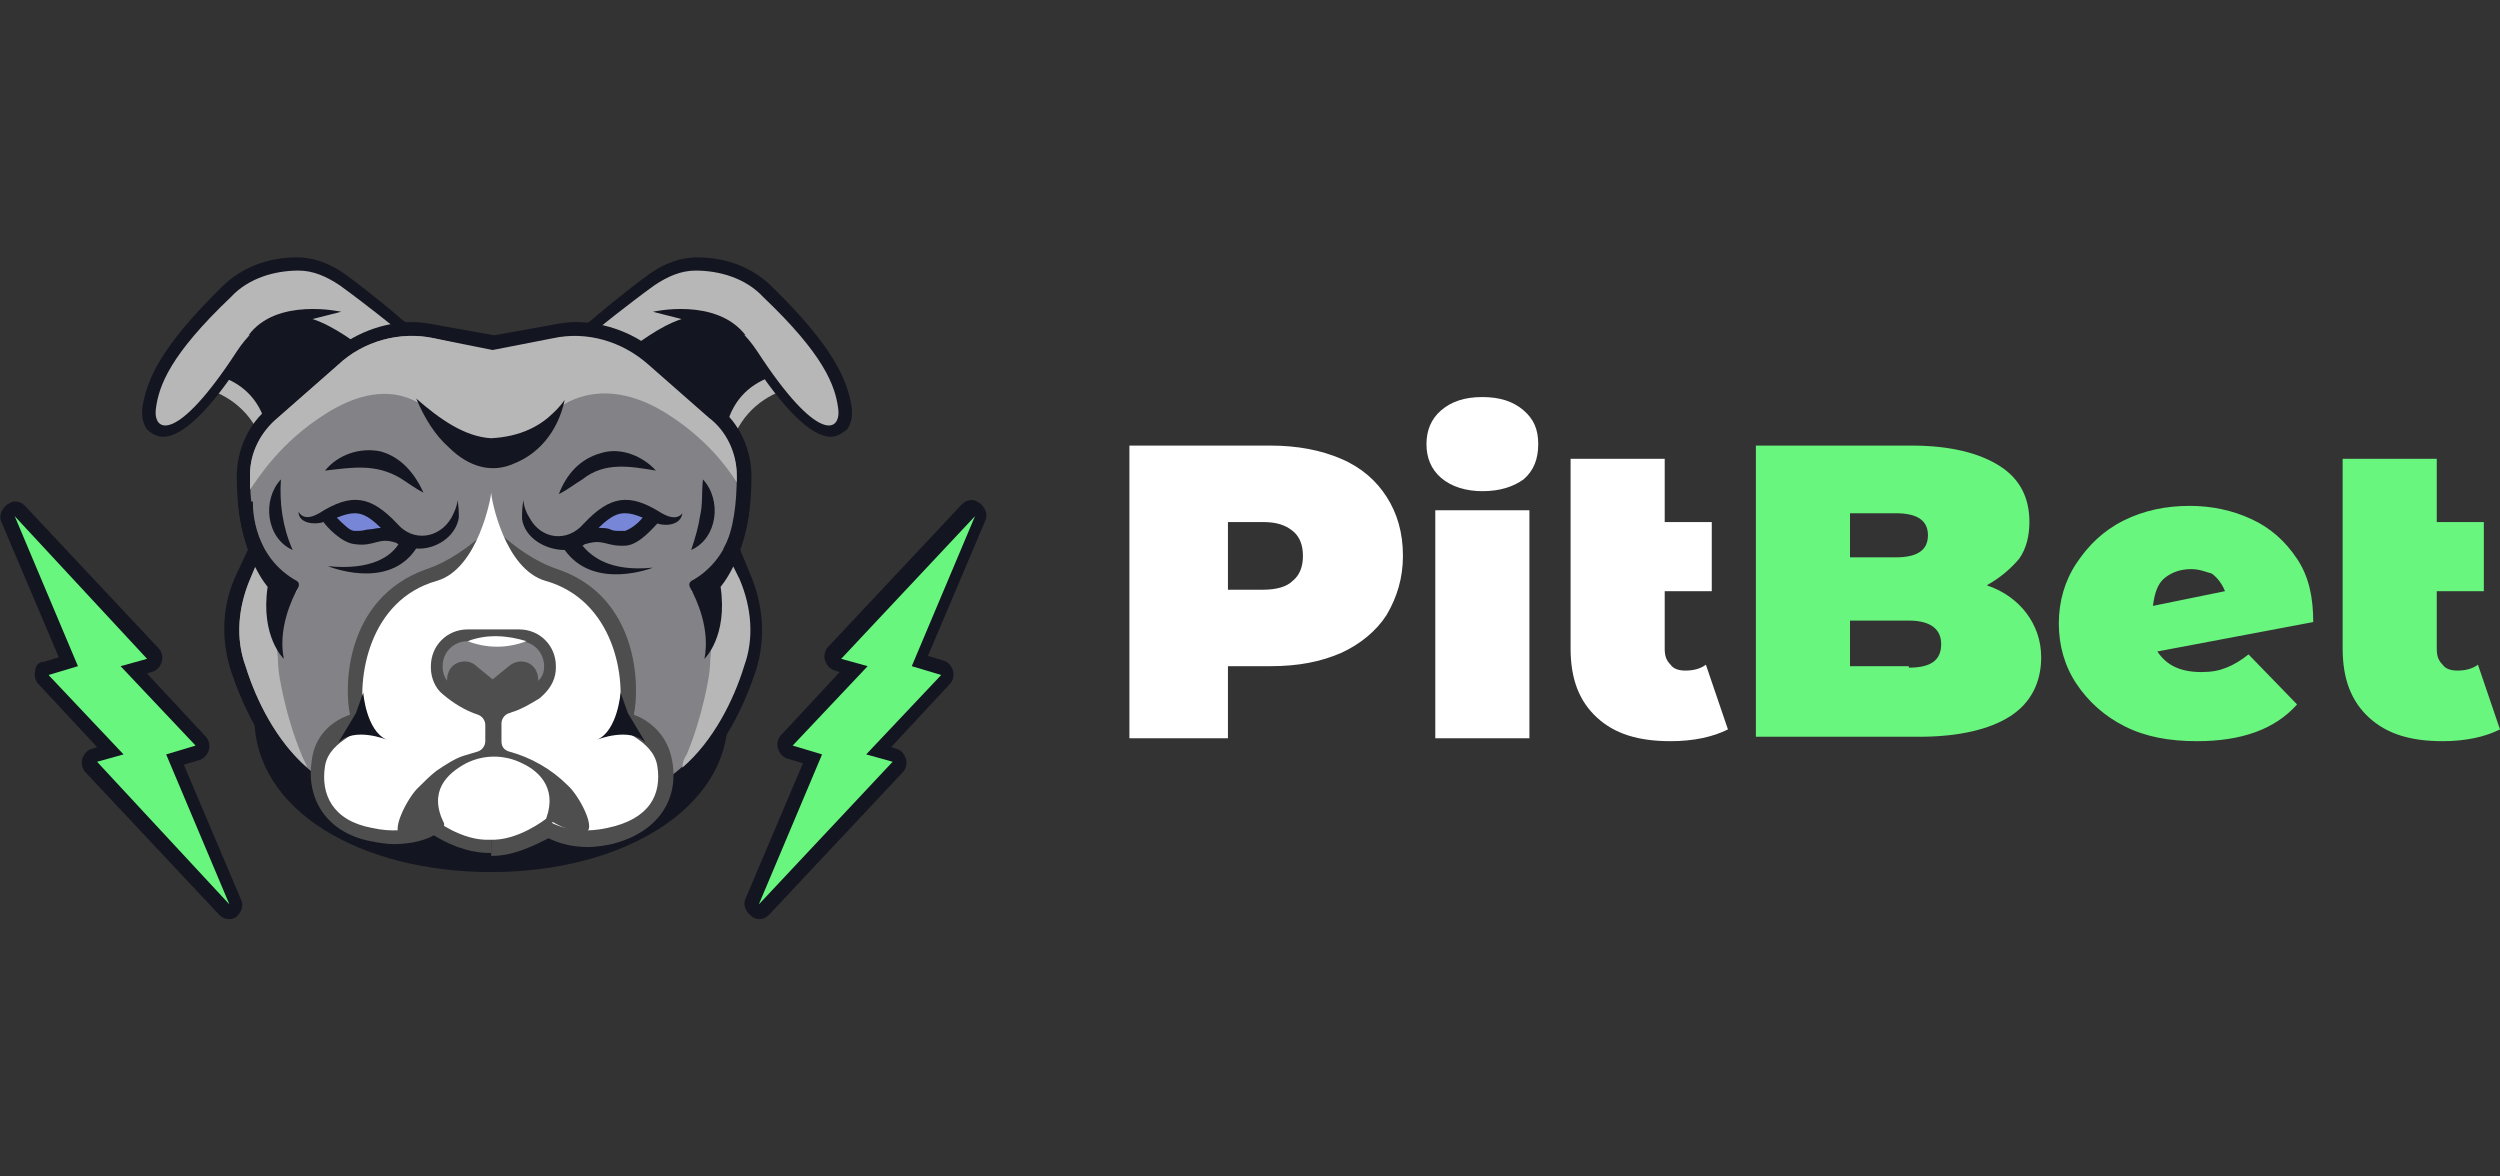 <?xml version="1.0" encoding="iso-8859-1"?>
<!-- Generator: Adobe Illustrator 27.0.0, SVG Export Plug-In . SVG Version: 6.00 Build 0)  -->
<!DOCTYPE svg PUBLIC "-//W3C//DTD SVG 1.1//EN" "http://www.w3.org/Graphics/SVG/1.1/DTD/svg11.dtd">
<svg version="1.1" id="Layer_1" xmlns:x="http://ns.adobe.com/Extensibility/1.0/" xmlns:i="http://ns.adobe.com/AdobeIllustrator/10.0/" xmlns:graph="http://ns.adobe.com/Graphs/1.0/"
	 xmlns="http://www.w3.org/2000/svg" xmlns:xlink="http://www.w3.org/1999/xlink" x="0px" y="0px" width="170px" height="80px"
	 viewBox="0 0 170 80" style="enable-background:new 0 0 170 80;" xml:space="preserve">
<rect x="0" y="0" width="170" height="80" fill="#333333" stroke="none"/>
<style type="text/css">
	.st0{fill:#B7B7B7;}
	.st1{fill:#131520;}
	.st2{fill:#838387;}
	.st3{fill:#4E4E4E;}
	.st4{fill:#FFFFFF;}
	.st5{fill:#7886D7;}
	.st6{fill:#69F67F;}
</style>
<g>
	<path class="st0" d="M55.5,26.1c0,0-5.9-0.1-6.2,6.4l-7.8-10.2c0,0,5.3-2.6,7.7-1.4S55.5,26.1,55.5,26.1z"/>
	<path class="st1" d="M54.2,25.3c0,0-4.8-0.1-5,5.1L43,22.3c0,0,4.2-2.1,6.2-1.1C51.1,22.2,54.2,25.3,54.2,25.3L54.2,25.3z"/>
	<path class="st1" d="M56.5,29.7c-1.3,0-3.2-1.8-5.5-5.4c-0.9-1.4-1.9-2.1-3.1-2.1c-1.5,0-3.2,1.2-4.6,2.2l-0.5,0.4l-3.4-2.4
		l0.9-0.7c0.1-0.1,2.1-1.8,3.9-3.1c1-0.7,2.1-1.1,3.2-1.1c2,0,3.8,0.7,5.1,2c4.3,4.2,5.1,6.4,5.4,8.1c0.1,0.6,0,1.2-0.3,1.6
		C57.2,29.5,56.9,29.7,56.5,29.7z"/>
	<path class="st0" d="M40.6,22.4c0,0,2.1-1.7,3.9-3c0.9-0.6,1.8-1,2.8-1c1.6,0,3.4,0.5,4.6,1.8c4.1,3.9,4.9,6,5.1,7.6
		c0.2,1.6-1.4,2.4-5.5-3.9c-2.9-4.4-6.3-1.9-8.9,0L40.6,22.4L40.6,22.4z"/>
	<path class="st1" d="M44.4,21.2l6.3,1.6C48.7,20.2,44.4,21.2,44.4,21.2z"/>
	<path class="st0" d="M12.1,26.1c0,0,5.9-0.1,6.2,6.4l7.8-10.2c0,0-5.3-2.6-7.7-1.4C16.1,22.2,12.1,26.1,12.1,26.1z"/>
	<path class="st1" d="M13.3,25.3c0,0,4.8-0.1,5,5.1l6.3-8.2c0,0-4.2-2.1-6.2-1.1C16.5,22.2,13.3,25.3,13.3,25.3L13.3,25.3z"/>
	<path class="st1" d="M11.1,29.7c1.3,0,3.2-1.8,5.5-5.4c0.9-1.4,1.9-2.1,3.1-2.1c1.5,0,3.2,1.2,4.6,2.2l0.5,0.4l3.4-2.4l-0.9-0.7
		c-0.1-0.1-2.1-1.8-3.9-3.1c-1-0.7-2.1-1.1-3.2-1.1c-2,0-3.8,0.7-5.1,2c-4.3,4.2-5.1,6.4-5.4,8.1c-0.1,0.6,0,1.2,0.3,1.6
		C10.3,29.5,10.7,29.7,11.1,29.7z"/>
	<path class="st0" d="M27,22.4c0,0-2.1-1.7-3.9-3c-0.9-0.6-1.8-1-2.8-1c-1.6,0-3.4,0.5-4.6,1.8c-4.1,3.9-4.9,6-5.1,7.6
		c-0.2,1.6,1.4,2.4,5.5-3.9c2.9-4.4,6.3-1.9,8.9,0L27,22.4L27,22.4z"/>
	<path class="st1" d="M23.2,21.2l-6.3,1.6C18.8,20.2,23.2,21.2,23.2,21.2z"/>
	<path class="st1" d="M49.5,48.8c0,6.2-7.2,10.5-16.1,10.5c-8.9,0-16.1-4.2-16.1-10.5c0-16,7.2-11.3,16.1-11.3
		C42.3,37.5,49.5,33.4,49.5,48.8z"/>
	<path class="st1" d="M32.6,56.6c-2.6-0.4-9-1.6-10.5-2.3c-3.8-2-5.6-6.3-6.4-8.7c-0.7-2.2-0.6-4.5,0.4-6.6l0.8-1.7
		c-0.5-1.1-0.8-2.8-0.8-4.9c0-1.8,0.8-3.6,2.2-4.7l4.1-3.6c1.6-1.4,3.6-2.2,5.7-2.2c0.5,0,1.1,0.1,1.6,0.2l3.9,0.7l3.9-0.7
		c0.5-0.1,1.1-0.2,1.6-0.2c2.1,0,4.2,0.8,5.7,2.2l4.1,3.6c1.4,1.1,2.2,2.9,2.2,4.7c0,2.1-0.3,3.8-0.8,4.9L51,39
		c0.9,2.1,1.1,4.4,0.4,6.6c-0.8,2.4-2.6,6.7-6.4,8.7c-1.5,0.8-7.9,1.9-10.5,2.3v0.3l-1-0.2l-1,0.2L32.6,56.6L32.6,56.6z"/>
	<path class="st2" d="M50.1,39.4l-0.9-2.1c0.7-1.2,0.9-3.2,0.9-4.9c0-1.5-0.7-3-1.9-3.9l-4.1-3.6c-1.8-1.6-4.2-2.3-6.5-1.8l-4.1,0.8
		L29.5,23c-2.3-0.5-4.8,0.2-6.5,1.8l-4.1,3.6c-1.2,1-1.9,2.4-1.9,3.9c0,1.7,0.2,3.7,0.9,4.9L17,39.4c-0.8,1.9-1,4-0.3,5.9
		c0.9,2.8,2.7,6.4,5.9,8.1c1.6,0.8,11,2.4,11,2.4l0-7.2l0,7.2c0,0,9.4-1.5,11-2.4c3.2-1.7,5-5.3,5.9-8.1
		C51.1,43.3,51,41.2,50.1,39.4L50.1,39.4z"/>
	<path class="st0" d="M20.5,51.3c-0.5-1.2-0.9-2.5-1.2-3.8c-0.2-0.9-0.4-1.8-0.4-2.7c-0.1-0.9-0.1-1.8,0.1-2.7
		c0.2-0.7,0.5-1.5,1.2-1.9c-0.4-0.2-0.7-0.4-1.1-0.7c-0.5-0.5-1-1-1.5-1.5L17,39.4c-0.8,1.9-1,4-0.3,5.9c0.7,2.3,2.1,5.1,4.2,6.9
		C20.8,51.9,20.6,51.6,20.5,51.3z"/>
	<path class="st0" d="M46.7,51.3c0.5-1.2,0.9-2.5,1.2-3.8c0.2-0.9,0.4-1.8,0.4-2.7c0.1-0.9,0.1-1.8-0.1-2.7
		c-0.2-0.7-0.5-1.5-1.2-1.9c0.4-0.2,0.7-0.4,1.1-0.7c0.5-0.5,1-1,1.5-1.5l0.7,1.4c0.8,1.9,1,4,0.3,5.9c-0.7,2.3-2.1,5.1-4.2,6.9
		C46.4,51.9,46.5,51.6,46.7,51.3z"/>
	<path class="st0" d="M22.2,28.1c4-2.5,6.3-0.8,7.1-0.1c1.1,1,2.3,2.5,3.9,2.8c2.3,0.4,3-1.5,4.5-2.8c0.8-0.8,3.6-2.4,7.6,0.1
		c2.7,1.7,4.1,3.6,4.8,4.7c0-0.2,0-0.3,0-0.5c0-1.5-0.7-3-1.9-3.9l-4.1-3.6c-1.8-1.6-4.2-2.3-6.5-1.8l-4.1,0.8L29.5,23
		c-2.3-0.5-4.8,0.2-6.5,1.8l-4.1,3.6c-1.2,1-1.9,2.4-1.9,3.9c0,0.3,0,0.7,0,1C17.5,32.6,19,30.1,22.2,28.1L22.2,28.1z"/>
	<path class="st1" d="M17.2,34.1c0,0-0.2,3.5,2.8,5.3c0.2,0.1,0.4,0.2,0.3,0.5c-0.5,0.9-1.4,2.9-1,4.9c0,0-1.6-1.5-1.1-4.9
		c0,0-1.7-1.9-2-5.7L17.2,34.1L17.2,34.1z"/>
	<path class="st1" d="M50.1,33.9c0,0,0.1,3.7-2.9,5.5c-0.2,0.1-0.4,0.2-0.3,0.5c0.5,0.9,1.4,2.9,1,4.9c0,0,1.6-1.5,1.1-4.9
		c0,0,1.7-1.9,2-5.7L50.1,33.9L50.1,33.9z"/>
	<path class="st3" d="M33.1,36.1c-1.2,1.1-2.6,2.1-4.1,2.6c-5.6,2-5.6,8.1-5.2,9.9c-1.2,0.4-2.4,1.4-2.6,3.1c-0.4,2.5,0.9,4.9,4,5.5
		c0.5,0.1,1.1,0.2,1.6,0.2c1.2,0,2.2-0.3,2.7-0.6c0.8,0.5,2.2,1.2,3.8,1.2c0,0,0.1,0,0.1,0V35.9c0,0-0.1,0-0.1-0.1L33.1,36.1
		L33.1,36.1z"/>
	<path class="st3" d="M45.7,51.7c-0.3-1.7-1.5-2.7-2.6-3.1c0.4-1.8,0.4-8-5.2-9.9c-1.5-0.5-2.9-1.5-4.1-2.6l-0.3-0.2
		c0,0-0.1,0-0.1,0.1v22.2c0,0,0.1,0,0.1,0c1.5,0,3-0.8,3.8-1.2c0.6,0.3,1.5,0.6,2.7,0.6c0.5,0,1.1-0.1,1.6-0.2
		C44.8,56.6,46.2,54.3,45.7,51.7L45.7,51.7z"/>
	<path class="st4" d="M44.7,52.1c-0.3-1.9-2.8-2.3-2.7-3.1c0.7-2.9-0.3-8.2-4.9-9.5c-2.8-0.8-3.7-5.6-3.7-6c0,0,0,0,0,0s0,0,0,0v0
		c0,0,0,0,0,0c0,0.3-0.9,5.2-3.7,6c-4.6,1.3-5.5,6.6-4.9,9.5c0.2,0.8-2.4,1.2-2.7,3.1c-0.3,1.9,0.5,3.7,3.2,4.2
		c2.7,0.6,4.2-0.6,4.2-0.6s1.9,1.5,3.8,1.4c0,0,0,0,0,0s0,0,0,0c1.9,0.1,3.8-1.4,3.8-1.4s1.5,1.2,4.2,0.6C44.2,55.7,45,54,44.7,52.1
		L44.7,52.1z"/>
	<path class="st1" d="M24.7,47.1c0,0,0.2,2.6,1.6,3.2c0,0-2.2-0.9-3.3,0.2l1.2-2L24.7,47.1z"/>
	<path class="st1" d="M42.2,47.1c0,0-0.2,2.6-1.6,3.2c0,0,2.2-0.9,3.3,0.2l-1.2-2L42.2,47.1z"/>
	<path class="st3" d="M38.6,53.4c-1.1-1.1-2.5-1.9-4-2.3c-0.3-0.1-0.5-0.3-0.5-0.7v-1.2c0-0.3,0.2-0.6,0.5-0.7
		c0.1,0,0.2-0.1,0.3-0.1c0.6-0.2,1.1-0.5,1.6-0.8c0.2-0.1,0.3-0.2,0.5-0.4c0.5-0.5,0.8-1.1,0.8-1.8v-0.1c0-1.4-1.1-2.5-2.5-2.5h-3.5
		c-1.4,0-2.5,1.1-2.5,2.5v0.1c0,0.7,0.3,1.4,0.8,1.8c0.7,0.6,1.5,1.1,2.4,1.4h0c0.3,0.1,0.5,0.4,0.5,0.7v1.1c0,0.3-0.2,0.6-0.5,0.7
		c-0.3,0.1-0.7,0.2-1,0.3c-0.6,0.2-1.2,0.6-1.8,1c-0.4,0.3-0.8,0.7-1.2,1.1c-0.8,0.7-2.1,3.3-1.1,3.3c1,0,2.1-0.7,2.1-0.7l0.7,0.5
		L30.2,56c-1.1-2.2,0.2-3.4,1.5-4.1c1.2-0.6,2.6-0.6,3.8,0c1.3,0.6,2.5,1.9,1.5,4.1l-0.1,0.4l0.7-0.5c0,0,1.1,0.7,2.1,0.7
		C40.7,56.6,39.4,54.1,38.6,53.4L38.6,53.4z"/>
	<path class="st2" d="M37,45.3c0-0.9-0.7-1.7-1.7-1.7h-3.5c-0.9,0-1.7,0.7-1.7,1.7v0.1c0,0.3,0.1,0.6,0.3,0.9v-0.1
		c0-0.3,0.1-0.5,0.2-0.7c0.4-0.6,1.3-0.7,1.8-0.2l1.1,0.9l1.1-0.9c0.6-0.5,1.4-0.4,1.8,0.2c0.1,0.2,0.2,0.4,0.2,0.7v0.1
		C36.9,46,37,45.7,37,45.3L37,45.3L37,45.3z"/>
	<path class="st4" d="M31.8,43.6c1.3-0.5,2.7-0.4,4,0C34.5,44.1,33.1,44.1,31.8,43.6z"/>
	<path class="st1" d="M19.9,37.4c-1.8-0.8-2.1-3.4-0.8-4.8C19,34.2,19.2,35.8,19.9,37.4z"/>
	<path class="st1" d="M47,37.4c1.8-0.8,2.1-3.4,0.8-4.8c-0.1,0.9,0,1.7-0.2,2.5C47.5,35.8,47.3,36.5,47,37.4z"/>
	<path class="st1" d="M22.1,32c0.9-1.1,2.4-1.6,3.8-1.3c1.4,0.4,2.3,1.5,2.9,2.8c-0.6-0.3-1.1-0.7-1.6-1
		C25.5,31.5,23.9,31.8,22.1,32L22.1,32z"/>
	<path class="st1" d="M31.1,34c0,0.4-0.2,0.8-0.4,1.2c-0.8,1.4-2.6,1.7-3.7,0.4c-1.8-1.9-3.1-2.1-5.3-0.7L21.5,35
		c-0.4,0.2-0.9,0.3-1.2-0.2c0,0.8,1.1,0.9,1.7,0.7c0.2,0.3,1.2,1.4,2.1,1.5c1.4,0.2,1.6-0.5,2.8-0.1c0.1,0,0.1,0.1,0.2,0.1
		c-0.5,0.8-1.8,1.8-4.8,1.5c0,0,4.1,1.7,6-1.2c1.3,0.1,2.7-0.8,2.9-2.1C31.2,34.9,31.2,34.4,31.1,34L31.1,34L31.1,34z"/>
	<path class="st5" d="M24.4,36.1c-0.1,0-0.2,0-0.3,0c-0.3,0-0.7-0.4-1.2-0.9c0.5-0.2,0.9-0.3,1.2-0.3c0.4,0,0.9,0.1,1.8,1
		c-0.3,0-0.6,0.1-0.8,0.1C24.9,36,24.7,36.1,24.4,36.1L24.4,36.1z"/>
	<path class="st1" d="M44.6,32c-1.8-0.3-3.5-0.6-5,0.6c-0.5,0.3-1,0.7-1.6,1c0.5-1.3,1.4-2.4,2.9-2.8C42.2,30.4,43.7,31,44.6,32
		L44.6,32z"/>
	<path class="st1" d="M45.2,35L45,34.9c-2.2-1.4-3.5-1.2-5.3,0.7c-1.1,1.3-2.9,1.1-3.7-0.4c-0.2-0.3-0.4-0.8-0.4-1.2h0
		c-0.1,0.4-0.1,0.9-0.1,1.3c0.2,1.3,1.6,2.1,2.9,2.1c2,2.8,6,1.2,6,1.2c-3,0.3-4.2-0.8-4.8-1.5c0.1,0,0.1-0.1,0.2-0.1
		c1.3-0.4,1.4,0.2,2.8,0.1c0.9-0.1,1.8-1.2,2.1-1.5c0.6,0.2,1.6,0.1,1.7-0.7C46.1,35.3,45.6,35.2,45.2,35L45.2,35z"/>
	<path class="st5" d="M42.2,36.1c-0.3,0-0.5,0-0.7-0.1c-0.2-0.1-0.5-0.1-0.8-0.1c0.9-0.9,1.4-1,1.8-1c0.4,0,0.7,0.1,1.2,0.3
		c-0.4,0.5-0.9,0.8-1.2,0.9C42.5,36.1,42.4,36.1,42.2,36.1z"/>
	<path class="st1" d="M38.4,27.2c-0.5,2.3-1.9,3.7-3.4,4.3c-1.5,0.7-3.1,0.3-4.5-1.1c-0.9-0.8-1.6-1.9-2.2-3.3
		c1.6,1.4,3.3,2.6,5.1,2.7C35.2,29.7,37,29.1,38.4,27.2L38.4,27.2z"/>
	<path class="st1" d="M15.6,62.5c-0.3,0-0.5-0.1-0.7-0.3l-9.1-9.7c-0.2-0.2-0.3-0.6-0.2-0.9c0.1-0.3,0.3-0.6,0.7-0.7l0.3-0.1l-4-4.3
		c-0.2-0.2-0.3-0.6-0.2-0.9C2.4,45.3,2.6,45,3,45l1-0.3l-3.9-9.2c-0.2-0.4,0-0.9,0.4-1.2c0.2-0.1,0.3-0.2,0.5-0.2
		c0.3,0,0.5,0.1,0.7,0.3l9.1,9.7c0.2,0.2,0.3,0.6,0.2,0.9c-0.1,0.3-0.3,0.6-0.7,0.7L10,45.8l4,4.3c0.2,0.2,0.3,0.6,0.2,0.9
		c-0.1,0.3-0.3,0.6-0.7,0.7l-1,0.3l3.9,9.2c0.2,0.4,0,0.9-0.4,1.2C16,62.4,15.8,62.5,15.6,62.5L15.6,62.5z"/>
	<path class="st6" d="M15.6,61.5l-4.3-10.2l2-0.6l-5.1-5.4l1.8-0.5L1,35.1l4.3,10.2l-2,0.6l5.1,5.4l-1.8,0.5L15.6,61.5z"/>
	<path class="st1" d="M51.6,62.5c0.3,0,0.5-0.1,0.7-0.3l9.1-9.7c0.2-0.2,0.3-0.6,0.2-0.9c-0.1-0.3-0.3-0.6-0.7-0.7l-0.3-0.1l4-4.3
		c0.2-0.2,0.3-0.6,0.2-0.9c-0.1-0.3-0.3-0.6-0.7-0.7l-1-0.3l3.9-9.2c0.2-0.4,0-0.9-0.4-1.2c-0.2-0.1-0.3-0.2-0.5-0.2
		c-0.3,0-0.5,0.1-0.7,0.3l-9.1,9.7c-0.2,0.2-0.3,0.6-0.2,0.9c0.1,0.3,0.3,0.6,0.7,0.7l0.3,0.1l-4,4.3c-0.2,0.2-0.3,0.6-0.2,0.9
		c0.1,0.3,0.3,0.6,0.7,0.7l1,0.3l-3.9,9.2c-0.2,0.4,0,0.9,0.4,1.2C51.2,62.4,51.4,62.5,51.6,62.5z"/>
	<path class="st6" d="M51.6,61.5l4.3-10.2l-2-0.6l5.1-5.4l-1.8-0.5l9.1-9.7l-4.3,10.2l2,0.6l-5.1,5.4l1.8,0.5L51.6,61.5z"/>
	<path class="st4" d="M86.4,30.3c1.8,0,3.4,0.3,4.8,0.9c1.4,0.6,2.4,1.5,3.1,2.6c0.7,1.1,1.1,2.4,1.1,4c0,1.5-0.4,2.8-1.1,4
		c-0.7,1.1-1.8,2-3.1,2.6c-1.4,0.6-2.9,0.9-4.8,0.9h-2.9v4.9h-6.7V30.3H86.4z M85.9,40.1c0.9,0,1.6-0.2,2-0.6c0.5-0.4,0.7-1,0.7-1.7
		c0-0.7-0.2-1.3-0.7-1.7c-0.5-0.4-1.1-0.6-2-0.6h-2.4v4.6H85.9z M97.6,34.7h6.4v15.5h-6.4V34.7z M100.8,33.4c-1.1,0-2.1-0.3-2.8-0.9
		c-0.7-0.6-1-1.4-1-2.3c0-0.9,0.3-1.7,1-2.3c0.7-0.6,1.6-0.9,2.8-0.9c1.2,0,2.1,0.3,2.8,0.9c0.7,0.6,1,1.3,1,2.3c0,1-0.3,1.8-1,2.4
		C102.9,33.1,102,33.4,100.8,33.4z M117.5,49.6c-1,0.5-2.3,0.8-3.9,0.8c-2.2,0-3.8-0.5-5-1.6c-1.2-1.1-1.8-2.6-1.8-4.7V31.2h6.4v4.3
		h3.2v4.7h-3.2v3.9c0,0.5,0.1,0.8,0.4,1.1c0.2,0.3,0.6,0.4,1,0.4c0.5,0,1-0.1,1.4-0.4L117.5,49.6z"/>
	<path class="st6" d="M135.1,39.8c1.2,0.4,2.1,1.1,2.7,1.9c0.6,0.8,1,1.8,1,3c0,1.7-0.7,3.1-2.1,4c-1.4,0.9-3.5,1.4-6.2,1.4h-11.1
		V30.3h10.6c2.6,0,4.6,0.5,6,1.4c1.4,0.9,2,2.2,2,3.8c0,0.9-0.2,1.8-0.7,2.5C136.7,38.7,136,39.3,135.1,39.8z M125.8,35v2.9h3.1
		c1.5,0,2.2-0.5,2.2-1.5c0-1-0.7-1.5-2.2-1.5H125.8z M129.8,45.4c1.5,0,2.2-0.5,2.2-1.6c0-1-0.7-1.6-2.2-1.6h-4v3.1H129.8z
		 M149.7,45.7c0.7,0,1.2-0.1,1.7-0.3c0.5-0.2,1-0.5,1.5-0.9l3.3,3.4c-1.5,1.7-3.8,2.5-6.8,2.5c-1.9,0-3.5-0.3-4.9-1
		c-1.4-0.7-2.5-1.7-3.3-2.9c-0.8-1.2-1.2-2.6-1.2-4.1c0-1.5,0.4-2.9,1.2-4.1c0.8-1.2,1.8-2.2,3.2-2.9c1.4-0.7,2.9-1,4.5-1
		c1.5,0,2.9,0.3,4.2,0.9c1.3,0.6,2.3,1.5,3.1,2.7c0.8,1.2,1.1,2.6,1.1,4.3l-10.6,2C147.3,45.2,148.2,45.7,149.7,45.7z M149,38.7
		c-0.7,0-1.3,0.2-1.8,0.6c-0.5,0.4-0.7,1.1-0.8,1.9l4.9-1c-0.2-0.5-0.5-0.9-0.9-1.2C150,38.9,149.6,38.7,149,38.7z M170,49.6
		c-1,0.5-2.3,0.8-3.9,0.8c-2.2,0-3.8-0.5-5-1.6c-1.2-1.1-1.8-2.6-1.8-4.7V31.2h6.4v4.3h3.2v4.7h-3.2v3.9c0,0.5,0.1,0.8,0.4,1.1
		c0.2,0.3,0.6,0.4,1,0.4c0.5,0,1-0.1,1.4-0.4L170,49.6z"/>
</g>
</svg>
